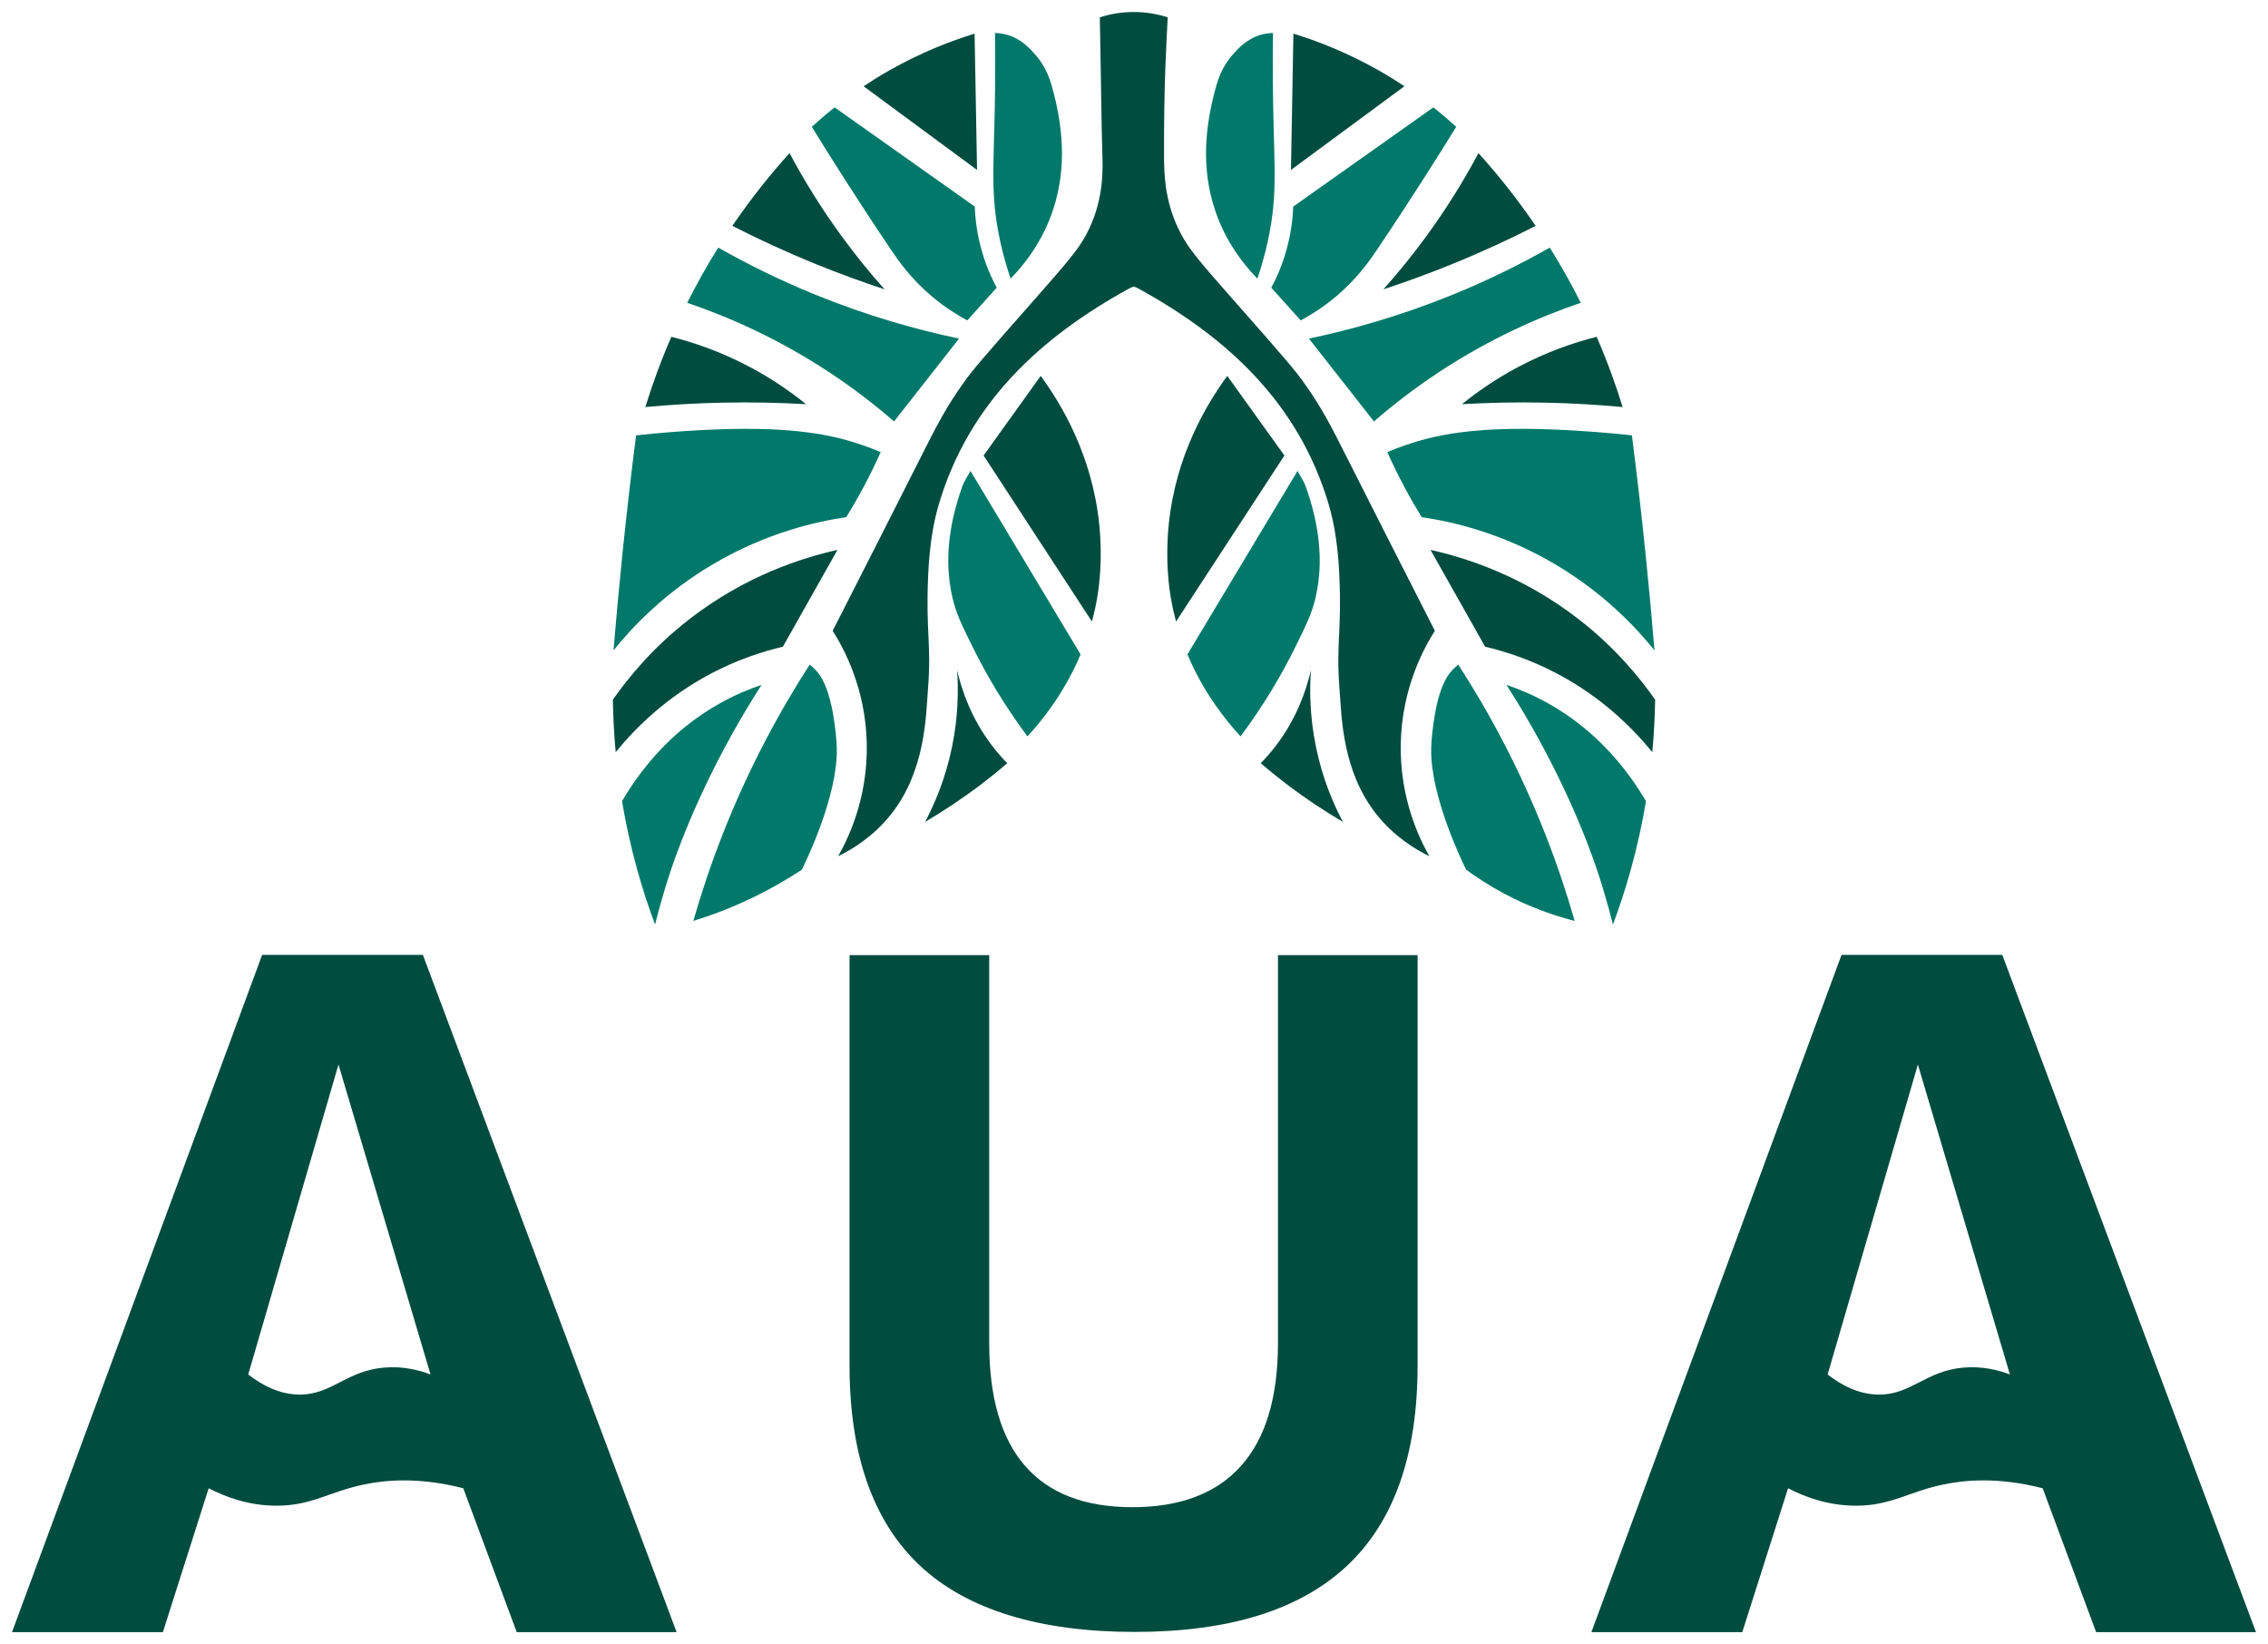 <?xml version="1.0" encoding="UTF-8"?> <svg xmlns="http://www.w3.org/2000/svg" viewBox="0 0 189.00 137.00" data-guides="{&quot;vertical&quot;:[],&quot;horizontal&quot;:[]}"><defs></defs><path fill="#004C3F" stroke="none" fill-opacity="1" stroke-width="1" stroke-opacity="1" id="tSvg365ca692ae" title="Path 2" d="M1 136C7.948 117.189 14.896 98.379 21.844 79.568C26.309 79.568 30.775 79.568 35.241 79.568C42.288 98.379 49.336 117.189 56.384 136C51.943 136 47.502 136 43.061 136C41.577 132.004 40.092 128.007 38.608 124.011C34.96 123.072 32.187 123.308 30.329 123.695C27.422 124.303 26.003 125.444 23.12 125.463C20.67 125.479 18.671 124.674 17.39 124.011C16.117 128.007 14.845 132.002 13.574 136C9.383 136 5.191 136 1 136ZM35.878 114.529C33.32 105.92 30.763 97.312 28.207 88.703C25.7 97.312 23.193 105.92 20.686 114.529C22.493 115.929 23.973 116.21 24.995 116.207C27.655 116.194 28.872 114.237 31.985 113.956C33.609 113.81 34.98 114.189 35.878 114.529Z" style=""></path><path fill="#004C3F" stroke="none" fill-opacity="1" stroke-width="1" stroke-opacity="1" id="tSvg136a4ee073b" title="Path 3" d="M132.616 136C139.564 117.189 146.512 98.379 153.46 79.568C157.925 79.568 162.391 79.568 166.857 79.568C173.905 98.379 180.952 117.189 188 136C183.559 136 179.118 136 174.678 136C173.193 132.004 171.709 128.007 170.224 124.011C166.577 123.072 163.803 123.308 161.946 123.695C159.038 124.303 157.619 125.444 154.736 125.463C152.286 125.479 150.288 124.674 149.006 124.011C147.734 128.007 146.461 132.002 145.19 136C140.999 136 136.808 136 132.616 136ZM167.494 114.529C164.937 105.92 162.379 97.312 159.823 88.703C157.316 97.312 154.809 105.92 152.302 114.529C154.109 115.929 155.589 116.21 156.611 116.207C159.271 116.194 160.488 114.237 163.601 113.956C165.226 113.81 166.596 114.189 167.494 114.529Z" style=""></path><path fill="#004C3F" stroke="none" fill-opacity="1" stroke-width="1" stroke-opacity="1" id="tSvg8c7020e788" title="Path 4" d="M118.133 79.587C118.133 90.981 118.133 102.374 118.133 113.768C118.133 121.222 116.174 126.787 112.258 130.465C108.341 134.141 102.441 135.981 94.558 135.981C86.674 135.981 80.586 134.143 76.67 130.465C72.753 126.787 70.796 121.222 70.796 113.768C70.796 102.374 70.796 90.981 70.796 79.587C74.675 79.587 78.555 79.587 82.435 79.587C82.435 90.368 82.435 101.149 82.435 111.93C82.435 116.458 83.432 119.865 85.429 122.154C87.424 124.442 90.407 125.587 94.373 125.587C98.339 125.587 101.384 124.437 103.43 122.136C105.475 119.836 106.497 116.433 106.497 111.931C106.497 101.151 106.497 90.37 106.497 79.589C110.377 79.589 114.257 79.589 118.136 79.589C118.135 79.588 118.134 79.588 118.133 79.587Z" style=""></path><path fill="#00796A" stroke="none" fill-opacity="1" stroke-width="1" stroke-opacity="1" id="tSvg111252f042d" title="Path 5" d="M80.876 39.246C83.934 44.338 86.991 49.433 90.048 54.527C88.689 57.762 86.812 60.068 85.621 61.361C83.629 58.685 82.144 56.126 81.03 53.86C80.135 52.043 79.666 51.111 79.357 49.737C78.672 46.714 79.082 43.624 80.206 40.492C80.351 40.089 80.614 39.726 80.876 39.246Z" style=""></path><path fill="#00796A" stroke="none" fill-opacity="1" stroke-width="1" stroke-opacity="1" id="tSvg8b154aa17" title="Path 6" d="M69.734 62.375C69.816 66.34 67.135 71.835 66.821 72.468C65.655 73.237 64.284 74.041 62.709 74.801C60.923 75.661 59.249 76.281 57.778 76.735C58.428 74.465 59.223 72.063 60.204 69.562C62.401 63.959 64.988 59.231 67.478 55.375C67.632 55.501 67.874 55.714 68.127 56.013C68.378 56.309 69.135 57.28 69.548 60.296C69.588 60.588 69.718 61.586 69.736 62.373C69.735 62.374 69.734 62.375 69.734 62.375Z" style=""></path><path fill="#00796A" stroke="none" fill-opacity="1" stroke-width="1" stroke-opacity="1" id="tSvg13e2a4662f9" title="Path 7" d="M79.922 28.212C78.117 30.513 76.31 32.815 74.504 35.118C72.939 33.758 71.127 32.349 69.048 30.982C64.796 28.186 60.698 26.398 57.268 25.23C58.017 23.736 58.873 22.197 59.852 20.631C62.187 21.956 64.876 23.305 67.916 24.544C72.337 26.344 76.426 27.48 79.921 28.214C79.921 28.213 79.922 28.212 79.922 28.212Z" style=""></path><path fill="#00796A" stroke="none" fill-opacity="1" stroke-width="1" stroke-opacity="1" id="tSvg17be9feb6dd" title="Path 8" d="M70.519 43.095C67.989 43.465 63.895 44.39 59.502 46.963C55.393 49.372 52.689 52.247 51.126 54.192C51.349 51.484 51.603 48.732 51.892 45.933C52.231 42.646 52.604 39.429 53.006 36.28C53.377 36.236 60.788 35.383 66.146 35.9C68.076 36.086 69.238 36.34 70 36.532C71.414 36.888 72.565 37.321 73.39 37.673C72.971 38.614 72.492 39.602 71.943 40.625C71.472 41.505 70.994 42.329 70.523 43.093C70.521 43.094 70.52 43.094 70.519 43.095Z" style=""></path><path fill="#00796A" stroke="none" fill-opacity="1" stroke-width="1" stroke-opacity="1" id="tSvg4aeb31e0fa" title="Path 9" d="M83.061 23.972C82.243 24.88 81.423 25.789 80.607 26.698C79.874 26.306 78.803 25.663 77.652 24.695C75.869 23.19 74.847 21.697 74.174 20.697C71.276 16.396 68.883 12.568 67.65 10.569C68.21 10.054 68.844 9.508 69.553 8.947C73.446 11.704 77.337 14.457 81.23 17.213C81.266 18.173 81.402 19.41 81.789 20.802C82.147 22.099 82.626 23.164 83.06 23.974C83.06 23.973 83.061 23.972 83.061 23.972Z" style=""></path><path fill="#00796A" stroke="none" fill-opacity="1" stroke-width="1" stroke-opacity="1" id="tSvg6da3d8728c" title="Path 10" d="M60.01 58.594C61.212 57.922 62.382 57.432 63.463 57.067C63.062 57.692 62.408 58.73 61.647 60.043C57.886 66.535 56.152 71.739 55.738 73.02C55.423 73.994 55.007 75.368 54.589 77.042C54.058 75.623 53.556 74.106 53.107 72.489C52.557 70.513 52.143 68.598 51.834 66.76C53.236 64.369 55.767 60.958 60.01 58.593C60.01 58.593 60.01 58.594 60.01 58.594Z" style=""></path><path fill="#00796A" stroke="none" fill-opacity="1" stroke-width="1" stroke-opacity="1" id="tSvg85b831da4e" title="Path 11" d="M84.221 23.218C83.66 21.586 83.357 20.221 83.187 19.299C82.496 15.581 82.88 13.332 82.933 6.599C82.945 4.939 82.933 3.588 82.922 2.747C83.161 2.754 83.502 2.782 83.897 2.892C85.118 3.229 85.838 4.067 86.239 4.512C86.885 5.229 87.351 6.107 87.644 7.146C88.607 10.567 88.896 14.006 87.771 17.434C87.068 19.582 85.894 21.476 84.221 23.22C84.221 23.219 84.221 23.218 84.221 23.218Z" style=""></path><path fill="#00796A" stroke="none" fill-opacity="1" stroke-width="1" stroke-opacity="1" id="tSvg1462e4cf2fd" title="Path 12" d="M108.124 39.246C105.066 44.338 102.009 49.433 98.952 54.527C100.311 57.762 102.188 60.068 103.379 61.361C105.371 58.685 106.856 56.126 107.97 53.86C108.865 52.043 109.334 51.111 109.643 49.737C110.328 46.714 109.918 43.624 108.794 40.492C108.649 40.089 108.386 39.726 108.124 39.246Z" style=""></path><path fill="#00796A" stroke="none" fill-opacity="1" stroke-width="1" stroke-opacity="1" id="tSvg1ed106e82e" title="Path 13" d="M119.266 62.375C119.184 66.34 121.865 71.835 122.179 72.468C123.067 73.12 124.104 73.795 125.295 74.434C127.484 75.607 129.536 76.305 131.222 76.736C130.572 74.467 129.777 72.065 128.796 69.564C126.599 63.96 124.012 59.233 121.522 55.377C121.366 55.503 121.126 55.716 120.873 56.014C120.622 56.311 119.865 57.282 119.452 60.298C119.412 60.59 119.282 61.588 119.264 62.375C119.265 62.375 119.266 62.375 119.266 62.375Z" style=""></path><path fill="#00796A" stroke="none" fill-opacity="1" stroke-width="1" stroke-opacity="1" id="tSvg181af3c2fcc" title="Path 14" d="M109.078 28.212C110.883 30.513 112.69 32.815 114.496 35.118C116.061 33.758 117.873 32.349 119.952 30.982C124.204 28.186 128.302 26.398 131.732 25.23C130.983 23.736 130.127 22.197 129.148 20.631C126.813 21.956 124.124 23.305 121.084 24.544C116.663 26.344 112.574 27.48 109.079 28.214C109.079 28.213 109.078 28.212 109.078 28.212Z" style=""></path><path fill="#00796A" stroke="none" fill-opacity="1" stroke-width="1" stroke-opacity="1" id="tSvg13c6dc60472" title="Path 15" d="M118.481 43.095C121.011 43.465 125.106 44.39 129.498 46.963C133.607 49.372 136.311 52.247 137.874 54.192C137.651 51.484 137.397 48.732 137.108 45.933C136.769 42.646 136.396 39.429 135.994 36.28C135.623 36.236 128.212 35.383 122.854 35.9C120.924 36.086 119.762 36.34 119 36.532C117.586 36.888 116.435 37.321 115.61 37.673C116.029 38.614 116.508 39.602 117.057 40.625C117.528 41.505 118.006 42.329 118.477 43.093C118.479 43.094 118.48 43.094 118.481 43.095Z" style=""></path><path fill="#00796A" stroke="none" fill-opacity="1" stroke-width="1" stroke-opacity="1" id="tSvg6134899877" title="Path 16" d="M105.939 23.972C106.757 24.88 107.577 25.789 108.393 26.698C109.126 26.306 110.197 25.663 111.348 24.695C113.131 23.19 114.153 21.697 114.826 20.697C117.724 16.396 120.117 12.568 121.35 10.569C120.79 10.054 120.156 9.508 119.447 8.947C115.554 11.704 111.663 14.457 107.77 17.213C107.734 18.173 107.598 19.41 107.211 20.802C106.853 22.099 106.374 23.164 105.94 23.974C105.94 23.973 105.939 23.972 105.939 23.972Z" style=""></path><path fill="#00796A" stroke="none" fill-opacity="1" stroke-width="1" stroke-opacity="1" id="tSvg1619d18baae" title="Path 17" d="M128.99 58.594C127.788 57.922 126.618 57.432 125.537 57.067C125.938 57.692 126.592 58.73 127.353 60.043C131.114 66.535 132.848 71.739 133.262 73.02C133.577 73.994 133.993 75.368 134.411 77.042C134.942 75.623 135.444 74.106 135.893 72.489C136.443 70.513 136.857 68.598 137.166 66.76C135.764 64.369 133.233 60.958 128.99 58.593C128.99 58.593 128.99 58.594 128.99 58.594Z" style=""></path><path fill="#00796A" stroke="none" fill-opacity="1" stroke-width="1" stroke-opacity="1" id="tSvgdef2aefdc8" title="Path 18" d="M104.779 23.218C105.34 21.586 105.643 20.221 105.813 19.299C106.504 15.581 106.12 13.332 106.067 6.599C106.055 4.939 106.067 3.588 106.078 2.747C105.839 2.754 105.498 2.782 105.103 2.892C103.882 3.229 103.162 4.067 102.761 4.512C102.115 5.229 101.649 6.107 101.356 7.146C100.393 10.567 100.104 14.006 101.229 17.434C101.932 19.582 103.106 21.476 104.779 23.22C104.779 23.219 104.779 23.218 104.779 23.218Z" style=""></path><path fill="#004C3F" stroke="none" fill-opacity="1" stroke-width="1" stroke-opacity="1" id="tSvg1a65054385" title="Path 19" d="M91.45 49.695C91.33 50.423 91.175 51.121 90.994 51.79C87.983 47.178 84.977 42.568 81.966 37.956C83.552 35.744 85.14 33.534 86.726 31.323C88.447 33.67 91.027 37.951 91.608 43.734C91.908 46.708 91.568 48.98 91.448 49.693C91.449 49.694 91.449 49.695 91.45 49.695Z" style=""></path><path fill="#004C3F" stroke="none" fill-opacity="1" stroke-width="1" stroke-opacity="1" id="tSvga262b3a3ba" title="Path 20" d="M62.549 30.612C64.41 31.607 65.944 32.686 67.169 33.679C65.002 33.555 62.669 33.499 60.188 33.552C57.919 33.599 55.78 33.731 53.779 33.918C54.324 32.152 55.028 30.177 55.945 28.065C57.85 28.545 60.132 29.322 62.549 30.614C62.549 30.613 62.549 30.613 62.549 30.612Z" style=""></path><path fill="#004C3F" stroke="none" fill-opacity="1" stroke-width="1" stroke-opacity="1" id="tSvg4d77d55553" title="Path 21" d="M68.031 22.022C65.496 20.992 63.16 19.91 61.029 18.822C62.625 16.474 64.257 14.46 65.796 12.758C66.915 14.861 68.315 17.176 70.061 19.578C71.292 21.273 72.526 22.778 73.716 24.108C71.901 23.511 69.999 22.82 68.029 22.022C68.03 22.022 68.031 22.022 68.031 22.022Z" style=""></path><path fill="#004C3F" stroke="none" fill-opacity="1" stroke-width="1" stroke-opacity="1" id="tSvg4fc19a5b14" title="Path 22" d="M81.42 14.16C78.268 11.836 75.117 9.511 71.966 7.188C72.638 6.739 73.355 6.294 74.123 5.859C76.768 4.36 79.228 3.414 81.216 2.803C81.284 6.589 81.353 10.375 81.42 14.16Z" style=""></path><path fill="#004C3F" stroke="none" fill-opacity="1" stroke-width="1" stroke-opacity="1" id="tSvg126e12820cf" title="Path 23" d="M69.791 45.818C68.275 48.508 66.757 51.196 65.24 53.886C63.51 54.295 61.44 54.972 59.249 56.126C55.623 58.039 53.048 60.539 51.307 62.674C51.166 61.136 51.094 59.675 51.072 58.301C52.418 56.379 54.435 53.949 57.346 51.673C62.114 47.944 66.92 46.459 69.793 45.82C69.793 45.819 69.792 45.819 69.791 45.818Z" style=""></path><path fill="#004C3F" stroke="none" fill-opacity="1" stroke-width="1" stroke-opacity="1" id="tSvg12ccbc95a5f" title="Path 24" d="M79.759 55.847C80.156 57.57 80.955 59.872 82.652 62.108C83.075 62.665 83.511 63.159 83.939 63.597C83.276 64.166 82.567 64.741 81.815 65.315C80.185 66.556 78.594 67.602 77.093 68.483C77.868 67.02 78.791 64.901 79.339 62.222C79.863 59.668 79.872 57.454 79.759 55.847Z" style=""></path><path fill="#004C3F" stroke="none" fill-opacity="1" stroke-width="1" stroke-opacity="1" id="tSvg9770df8e4b" title="Path 25" d="M119.113 71.346C117.88 70.74 116.167 69.686 114.72 67.871C111.835 64.248 111.804 59.708 111.628 57.454C111.323 53.532 111.828 52.71 111.609 47.889C111.517 45.892 111.271 43.84 110.698 41.936C108.177 33.559 102.275 28.116 94.869 24.042C94.739 23.97 94.608 23.916 94.479 23.879C94.349 23.916 94.22 23.97 94.089 24.042C86.683 28.116 80.781 33.559 78.26 41.936C77.685 43.84 77.441 45.892 77.349 47.889C77.13 52.71 77.635 53.534 77.33 57.454C77.154 59.708 77.123 64.248 74.238 67.871C72.791 69.686 71.08 70.74 69.845 71.346C70.651 69.934 72.319 66.565 72.232 61.979C72.142 57.29 70.261 53.932 69.389 52.562C72.459 46.543 74.732 42.058 76.701 38.157C77.983 35.613 78.793 33.997 80.304 31.886C81.049 30.843 81.653 30.116 86.493 24.635C88.823 21.996 89.693 20.943 90.278 19.967C90.436 19.704 90.597 19.412 90.778 19.028C91.998 16.457 91.899 13.985 91.864 12.859C91.774 9.97 91.77 7.493 91.652 1.443C92.294 1.237 93.212 1.019 94.329 1.001C95.595 0.98 96.626 1.223 97.31 1.443C97.256 2.487 97.172 3.979 97.108 5.777C97.042 7.603 96.993 9.923 97.004 13.05C97.009 14.371 97.038 16.626 98.184 19.028C98.372 19.423 98.536 19.72 98.684 19.967C99.269 20.943 100.137 21.996 102.469 24.635C107.309 30.116 107.911 30.843 108.658 31.886C110.169 33.997 110.979 35.613 112.26 38.157C114.229 42.058 116.503 46.544 119.573 52.562C118.7 53.932 116.82 57.289 116.729 61.979C116.641 66.563 118.31 69.932 119.116 71.346C119.115 71.346 119.114 71.346 119.113 71.346Z" style=""></path><path fill="#004C3F" stroke="none" fill-opacity="1" stroke-width="1" stroke-opacity="1" id="tSvg8fca0e8899" title="Path 26" d="M97.55 49.695C97.67 50.423 97.825 51.121 98.006 51.79C101.017 47.178 104.023 42.568 107.034 37.956C105.448 35.744 103.86 33.534 102.274 31.323C100.553 33.67 97.973 37.951 97.392 43.734C97.092 46.708 97.432 48.98 97.552 49.693C97.551 49.694 97.551 49.695 97.55 49.695Z" style=""></path><path fill="#004C3F" stroke="none" fill-opacity="1" stroke-width="1" stroke-opacity="1" id="tSvg7536e1fae7" title="Path 27" d="M126.451 30.612C124.59 31.607 123.056 32.686 121.831 33.679C123.998 33.555 126.331 33.499 128.812 33.552C131.081 33.599 133.22 33.731 135.221 33.918C134.676 32.152 133.972 30.177 133.055 28.065C131.15 28.545 128.868 29.322 126.451 30.614C126.451 30.613 126.451 30.613 126.451 30.612Z" style=""></path><path fill="#004C3F" stroke="none" fill-opacity="1" stroke-width="1" stroke-opacity="1" id="tSvg145aa8f39c1" title="Path 28" d="M120.969 22.022C123.504 20.992 125.84 19.91 127.971 18.822C126.375 16.474 124.743 14.46 123.204 12.758C122.085 14.861 120.685 17.176 118.939 19.578C117.708 21.273 116.474 22.778 115.284 24.108C117.099 23.511 119.001 22.82 120.971 22.022C120.97 22.022 120.969 22.022 120.969 22.022Z" style=""></path><path fill="#004C3F" stroke="none" fill-opacity="1" stroke-width="1" stroke-opacity="1" id="tSvge40627211b" title="Path 29" d="M107.58 14.16C110.732 11.836 113.883 9.511 117.034 7.188C116.362 6.739 115.645 6.294 114.877 5.859C112.232 4.36 109.772 3.414 107.784 2.803C107.716 6.589 107.647 10.375 107.58 14.16Z" style=""></path><path fill="#004C3F" stroke="none" fill-opacity="1" stroke-width="1" stroke-opacity="1" id="tSvg9b1d9bac53" title="Path 30" d="M119.209 45.818C120.725 48.508 122.243 51.196 123.76 53.886C125.49 54.295 127.56 54.972 129.75 56.126C133.377 58.039 135.952 60.539 137.693 62.674C137.834 61.136 137.905 59.675 137.928 58.301C136.582 56.379 134.565 53.949 131.654 51.673C126.886 47.944 122.08 46.459 119.207 45.82C119.207 45.819 119.208 45.819 119.209 45.818Z" style=""></path><path fill="#004C3F" stroke="none" fill-opacity="1" stroke-width="1" stroke-opacity="1" id="tSvg88455eb63b" title="Path 31" d="M109.241 55.847C108.844 57.57 108.045 59.872 106.348 62.108C105.925 62.665 105.489 63.159 105.061 63.597C105.724 64.166 106.433 64.741 107.185 65.315C108.815 66.556 110.406 67.602 111.907 68.483C111.132 67.02 110.209 64.901 109.661 62.222C109.137 59.668 109.128 57.454 109.241 55.847Z" style=""></path></svg> 